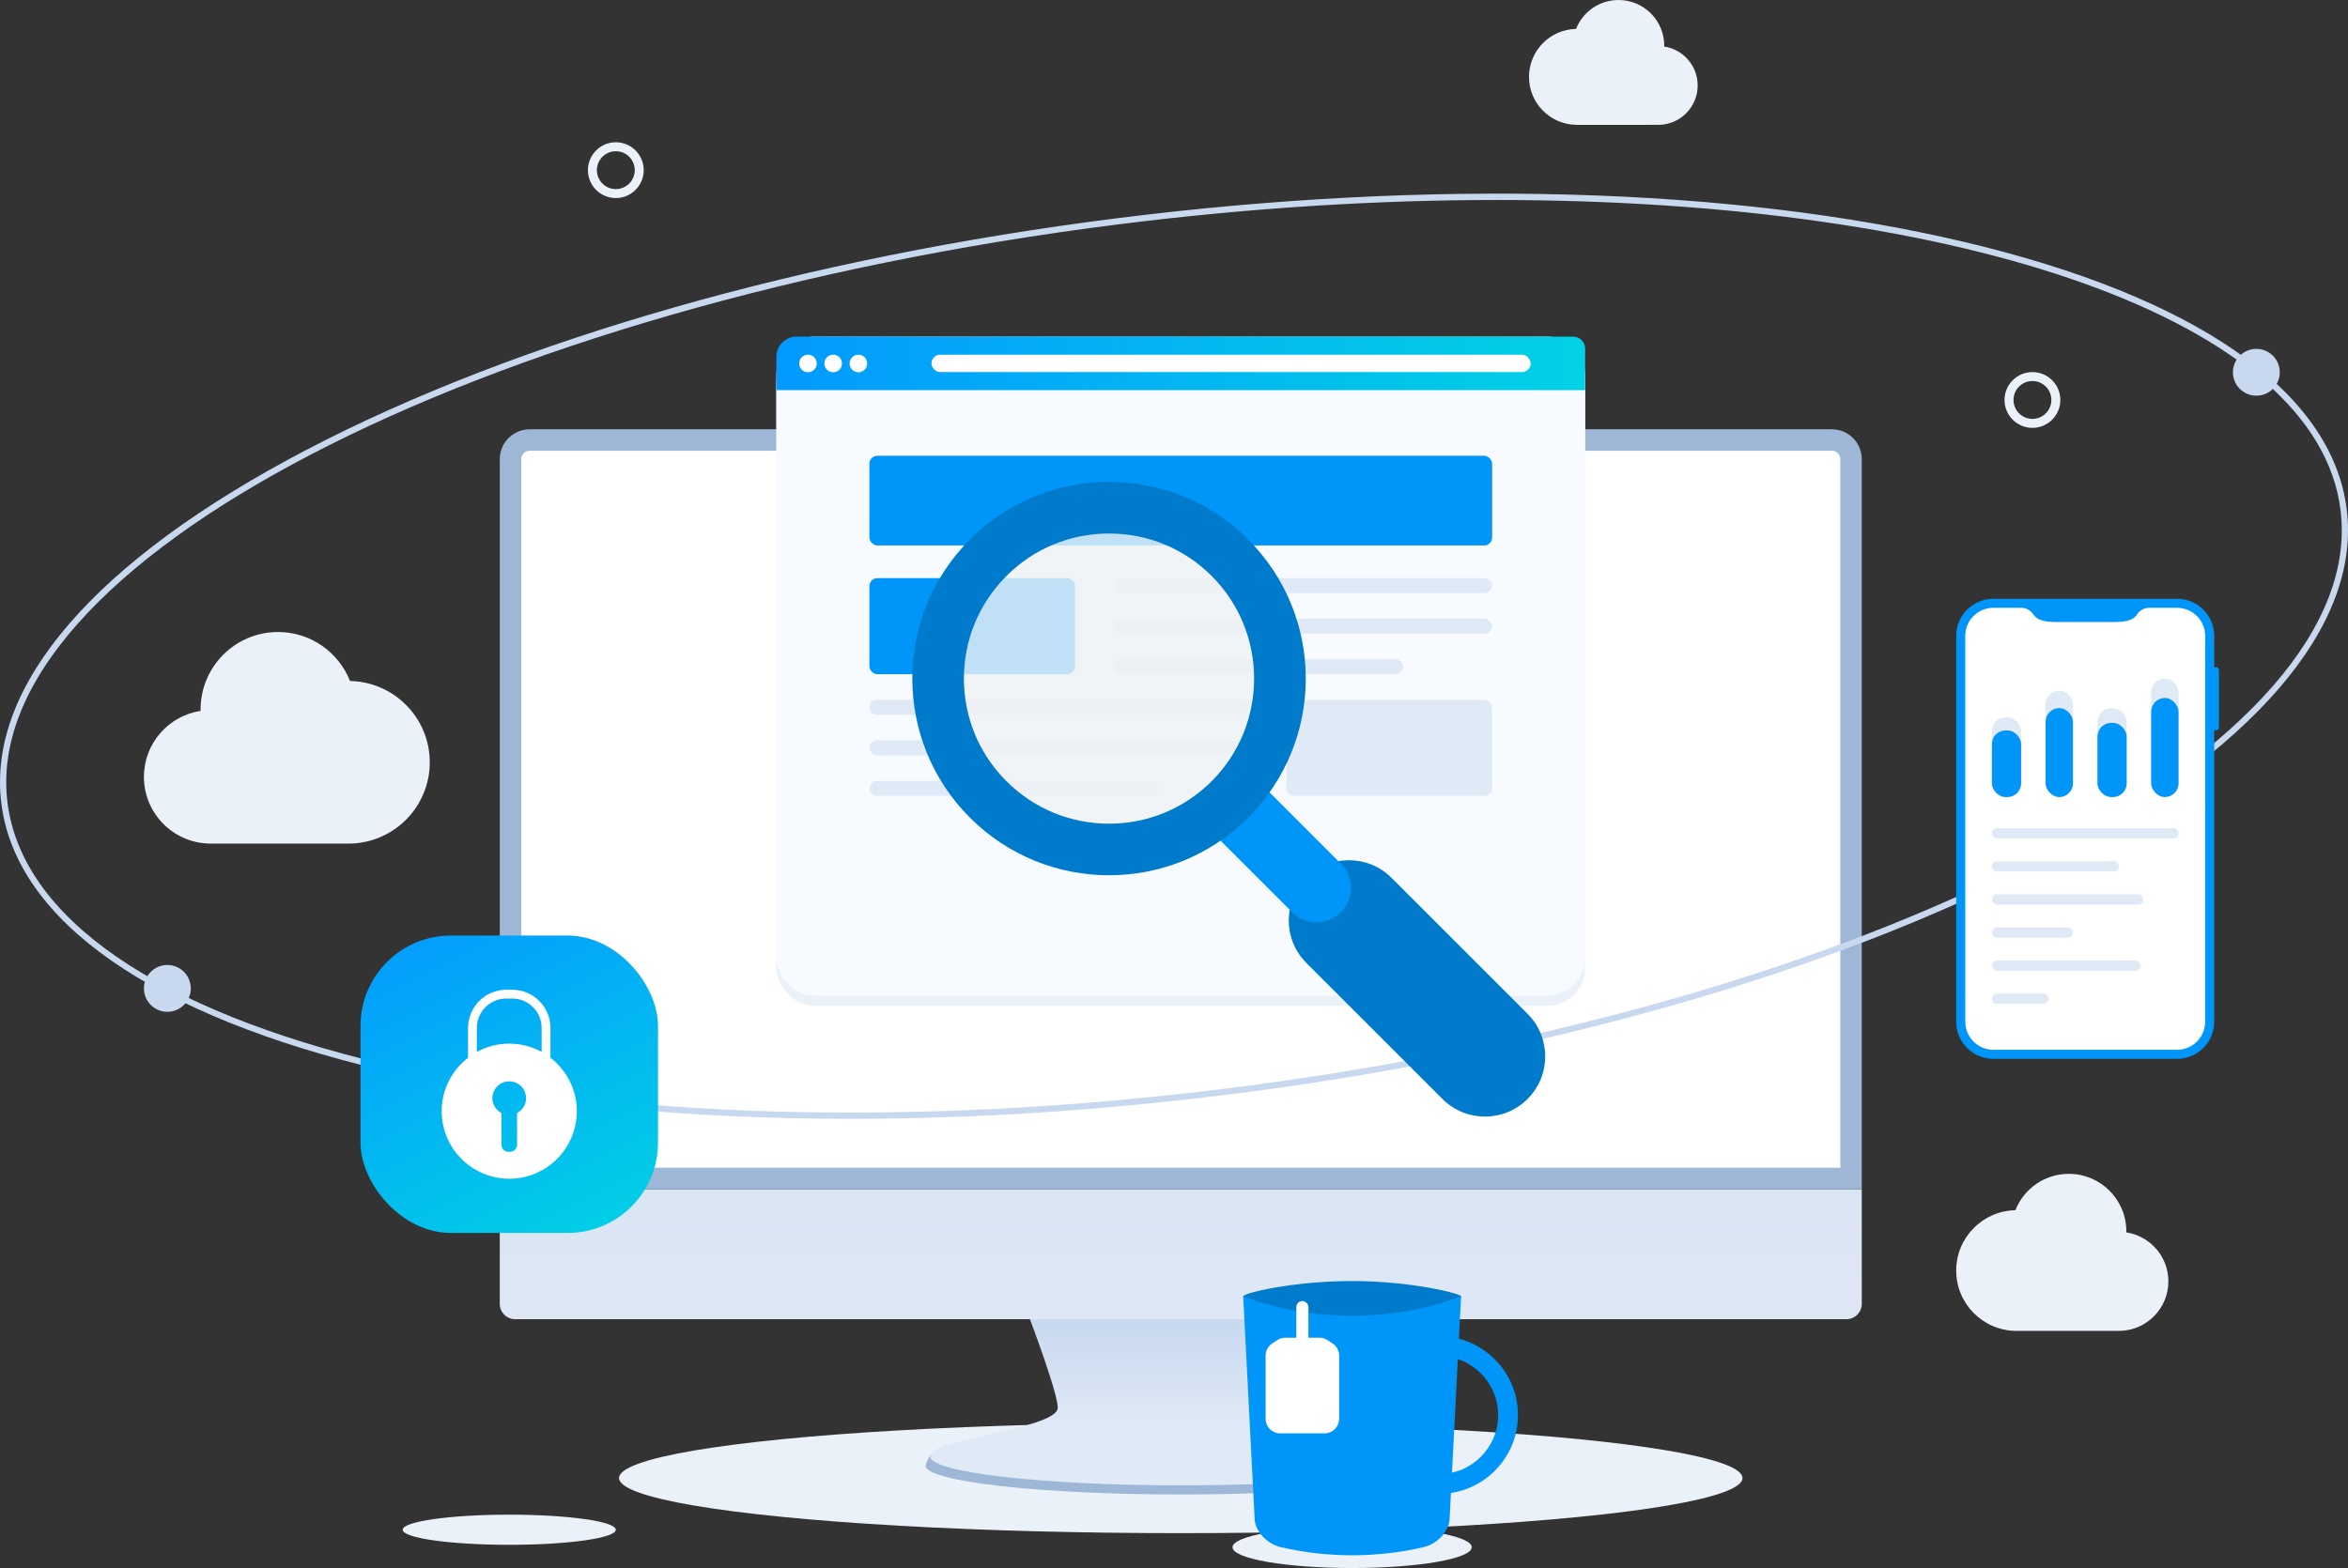 <?xml version="1.0" encoding="UTF-8"?> <svg xmlns="http://www.w3.org/2000/svg" xmlns:xlink="http://www.w3.org/1999/xlink" id="uuid-91e9f714-b122-4cb8-8002-1380d4a8e546" data-name="Layer 2" viewBox="0 0 377.015 251.851"><rect x="0" y="0" width="377.015" height="251.851" fill="#333333" stroke="none"/><defs><style> .uuid-79eae46f-c14e-483b-aa00-497581fdc26e { fill: url(#uuid-98a91bac-1e26-46f6-93db-6d8042a283f7); } .uuid-cca79381-459c-4b30-b02a-ddf30289959e { fill: #f7fbff; } .uuid-40b470f5-0088-4d4c-a902-201f1688cc99 { fill: #0095f8; } .uuid-ff58fba2-dd8e-4607-9e5d-3b97a830b2be { fill: #007aca; } .uuid-fcb3b0e9-b08c-4b31-b580-58ac84256965 { fill: #eaf1f8; } .uuid-b11907bb-9bba-4537-b87d-62eed0bfddcc { fill: #fff; } .uuid-ae17833c-7f4a-41b4-b08e-0b4a29c8b733 { fill: #9eb7d7; } .uuid-b0a9caf5-d54f-4435-8f60-29a2602588e0 { fill: #e0e9f6; } .uuid-9914b2ea-8863-467a-b66c-f00deaa9bc7c { fill: #c7d8ef; } .uuid-e5f5ccae-991c-402d-94da-696792f2eae3 { fill: url(#uuid-d77bcd30-ee5d-4a4b-bcf8-4ab847f79680); } .uuid-ef30ba0f-a969-41aa-a849-a37ed3f02e0a { fill: url(#uuid-db8c7069-afa2-4cae-9bf3-8d49b756dd8a); } .uuid-77ac08d3-7305-4fac-930e-24fcdf37274a { fill: url(#uuid-1d2b873d-7d05-45ed-bdc9-810a6a140270); } .uuid-4dfc88dc-42cb-471f-96ec-2c72090c2092 { fill: url(#uuid-5c7918e1-a14a-4ff6-aba9-b3527545f7ff); } .uuid-e51b7964-ffac-4e71-8308-1288049f51bb { fill: #f0f2f5; opacity: .8; } </style><linearGradient id="uuid-db8c7069-afa2-4cae-9bf3-8d49b756dd8a" data-name="New Gradient Swatch" x1="189.593" y1="107.007" x2="189.593" y2="221.258" gradientUnits="userSpaceOnUse"><stop offset="0" stop-color="#c7d8ef"></stop><stop offset="1" stop-color="#e0e9f6"></stop></linearGradient><linearGradient id="uuid-d77bcd30-ee5d-4a4b-bcf8-4ab847f79680" data-name="New Gradient Swatch" x1="189.593" y1="211.722" x2="189.593" y2="228.913" xlink:href="#uuid-db8c7069-afa2-4cae-9bf3-8d49b756dd8a"></linearGradient><linearGradient id="uuid-1d2b873d-7d05-45ed-bdc9-810a6a140270" data-name="New Gradient Swatch copy 4" x1="344.806" y1="161.394" x2="335.331" y2="133.504" gradientUnits="userSpaceOnUse"><stop offset="0" stop-color="#e0e9f6"></stop><stop offset="1" stop-color="#f7fbff"></stop></linearGradient><linearGradient id="uuid-5c7918e1-a14a-4ff6-aba9-b3527545f7ff" data-name="New Gradient Swatch copy 8" x1="67.491" y1="145.591" x2="95.559" y2="201.726" gradientUnits="userSpaceOnUse"><stop offset="0" stop-color="#039aff"></stop><stop offset="1" stop-color="#02d1e4"></stop></linearGradient><linearGradient id="uuid-98a91bac-1e26-46f6-93db-6d8042a283f7" data-name="New Gradient Swatch copy 8" x1="124.662" y1="58.365" x2="254.525" y2="58.365" xlink:href="#uuid-5c7918e1-a14a-4ff6-aba9-b3527545f7ff"></linearGradient></defs><g id="uuid-1814dac8-bc72-4370-a181-c78d4902672b" data-name="NEW-YEAR"><g><path class="uuid-fcb3b0e9-b08c-4b31-b580-58ac84256965" d="M69.005,122.436c0-7.127-5.707-12.911-12.8-13.057-1.823-4.606-6.306-7.868-11.56-7.868-6.87,0-12.438,5.569-12.438,12.438,0,.077,.01,.151,.012,.228-5.154,.785-9.107,5.223-9.107,10.597,0,5.824,4.642,10.554,10.427,10.717l22.629,.004c7.11-.125,12.838-5.919,12.838-13.059Z"></path><ellipse class="uuid-fcb3b0e9-b08c-4b31-b580-58ac84256965" cx="189.593" cy="237.397" rx="90.193" ry="8.852"></ellipse><path class="uuid-ef30ba0f-a969-41aa-a849-a37ed3f02e0a" d="M80.248,190.997h218.691v18.426c0,1.357-1.102,2.459-2.459,2.459H82.707c-1.357,0-2.459-1.102-2.459-2.459v-18.426h0Z"></path><g><path class="uuid-ae17833c-7f4a-41b4-b08e-0b4a29c8b733" d="M229.725,233.591c-1.202-2.223-22.826-.784-23.918-3.846-.518-1.453,2.265-11.501,2.265-11.501l-37.212-.604s2.808,10.83,2.29,12.283c-1.092,3.063-22.504,1.471-23.707,3.695-.192,.182-.836,1.585-.836,1.773,0,2.567,18.35,4.648,40.986,4.648s40.986-2.081,40.986-4.648c0-.188-.662-1.617-.854-1.8Z"></path><path class="uuid-e5f5ccae-991c-402d-94da-696792f2eae3" d="M229.541,233.366c-1.18-2.223-19.079-3.925-20.152-6.988-.509-1.453,4.426-14.496,4.426-14.496h-48.443s4.94,13.043,4.431,14.496c-1.072,3.063-18.975,4.764-20.156,6.988-.188,.182-.296,.367-.296,.556,0,2.567,18.017,4.648,40.243,4.648s40.243-2.081,40.243-4.648c0-.188-.108-.373-.296-.555Z"></path></g><g><path class="uuid-b11907bb-9bba-4537-b87d-62eed0bfddcc" d="M81.97,189.275V73.754c0-1.698,1.381-3.08,3.08-3.08h209.099c1.692,0,3.069,1.376,3.069,3.069v115.533H81.97Z"></path><path class="uuid-ae17833c-7f4a-41b4-b08e-0b4a29c8b733" d="M294.148,72.396c.743,0,1.347,.604,1.347,1.347v113.811H83.691V73.754c0-.749,.609-1.358,1.358-1.358h209.099m0-3.443H85.049c-2.652,0-4.801,2.15-4.801,4.801v117.243h218.691V73.743c0-2.646-2.145-4.79-4.79-4.79h0Z"></path></g><g><ellipse class="uuid-fcb3b0e9-b08c-4b31-b580-58ac84256965" cx="217.111" cy="248.512" rx="19.206" ry="3.339"></ellipse><path class="uuid-ff58fba2-dd8e-4607-9e5d-3b97a830b2be" d="M234.603,208.206c0-.393-7.832-2.448-17.493-2.448s-17.493,1.972-17.493,2.448c0,1.352,7.832,4.584,17.493,4.584s17.493-3.232,17.493-4.584Z"></path><path class="uuid-40b470f5-0088-4d4c-a902-201f1688cc99" d="M231.078,214.623c-6.979,0-12.657,5.678-12.657,12.658s5.678,12.658,12.657,12.658,12.658-5.678,12.658-12.658-5.678-12.658-12.658-12.658Zm0,3.18c5.226,0,9.478,4.252,9.478,9.478s-4.252,9.478-9.478,9.478c-5.226,0-9.477-4.252-9.477-9.478s4.252-9.478,9.477-9.478Z"></path><path class="uuid-40b470f5-0088-4d4c-a902-201f1688cc99" d="M228.564,248.497c-7.479,1.743-15.428,1.743-22.907,0-2.28-.527-4.097-2.596-4.194-4.464-.62-11.932-1.235-23.876-1.845-35.833,11.079,4.184,23.906,4.184,34.985,0-.61,11.957-1.225,23.902-1.845,35.833-.097,1.868-1.914,3.937-4.194,4.464Z"></path><path class="uuid-b11907bb-9bba-4537-b87d-62eed0bfddcc" d="M212.681,230.223h-7.12c-1.294,0-2.343-1.049-2.343-2.343v-10.143c0-.783,.392-1.515,1.043-1.95l.809-.539c.385-.257,.837-.394,1.3-.394h5.502c.463,0,.915,.137,1.3,.394l.809,.539c.652,.435,1.043,1.166,1.043,1.95v10.143c0,1.294-1.049,2.343-2.343,2.343Z"></path><rect class="uuid-b11907bb-9bba-4537-b87d-62eed0bfddcc" x="208.154" y="208.965" width="1.934" height="7.226" rx=".967" ry=".967"></rect></g><path class="uuid-fcb3b0e9-b08c-4b31-b580-58ac84256965" d="M314.104,204.071c0-5.291,4.237-9.584,9.502-9.693,1.353-3.419,4.681-5.841,8.582-5.841,5.1,0,9.233,4.134,9.233,9.233,0,.057-.008,.112-.009,.169,3.826,.583,6.761,3.877,6.761,7.866,0,4.324-3.446,7.835-7.74,7.956l-16.798,.003c-5.278-.093-9.53-4.394-9.53-9.694Z"></path><path class="uuid-fcb3b0e9-b08c-4b31-b580-58ac84256965" d="M245.51,12.349c0-4.206,3.368-7.619,7.553-7.705C254.139,1.925,256.785,0,259.886,0c4.054,0,7.34,3.286,7.34,7.34,0,.045-.006,.089-.007,.134,3.042,.463,5.374,3.082,5.374,6.253,0,3.437-2.739,6.228-6.153,6.325l-13.354,.002c-4.196-.074-7.576-3.493-7.576-7.707Z"></path><ellipse class="uuid-fcb3b0e9-b08c-4b31-b580-58ac84256965" cx="81.77" cy="245.7" rx="17.112" ry="2.421"></ellipse><path class="uuid-9914b2ea-8863-467a-b66c-f00deaa9bc7c" d="M136.585,179.699c-27.495,0-53.011-2.588-74.778-7.715C24.461,163.187,2.587,147.938,.214,129.048s15.052-39.074,49.063-56.833c33.864-17.682,80.171-30.894,130.391-37.201,50.222-6.307,98.356-4.958,135.541,3.802,37.346,8.797,59.22,24.044,61.593,42.935,2.373,18.891-15.052,39.074-49.062,56.833-33.864,17.682-80.171,30.893-130.391,37.2-20.822,2.615-41.29,3.914-60.763,3.914ZM240.244,32.123c-19.144,0-39.473,1.25-60.451,3.884C76.514,48.979-3.6,90.661,1.206,128.923c2.316,18.446,23.92,33.393,60.83,42.086,37.071,8.733,85.083,10.076,135.187,3.783,50.105-6.292,96.292-19.466,130.053-37.095,33.614-17.551,50.85-37.376,48.533-55.821-3.83-30.491-60.462-49.753-135.565-49.753Z"></path><g><g><rect class="uuid-77ac08d3-7305-4fac-930e-24fcdf37274a" x="315.21" y="96.897" width="39.981" height="72.446" rx="5.249" ry="5.249"></rect><g><path class="uuid-b11907bb-9bba-4537-b87d-62eed0bfddcc" d="M349.563,97.623h-4.491c-.795,0-1.513,.426-1.951,1.089-.734,1.111-2.275,1.193-4.061,1.193h-8.478c-1.786,0-3.327-.082-4.061-1.193-.438-.664-1.156-1.089-1.951-1.089h-4.49c-2.498,0-4.523,2.025-4.523,4.523v61.948c0,2.498,2.025,4.523,4.523,4.523h29.484c2.498,0,4.522-2.025,4.522-4.522v-61.949c0-2.498-2.025-4.522-4.522-4.522Z"></path><path class="uuid-40b470f5-0088-4d4c-a902-201f1688cc99" d="M355.824,107.177h-.286v-5.031c0-3.3-2.675-5.975-5.975-5.975h-29.483c-3.3,0-5.976,2.675-5.976,5.976v61.948c0,3.3,2.675,5.975,5.975,5.975h29.484c3.3,0,5.975-2.675,5.975-5.975v-46.81h.286c.495,0,.472-.401,.472-.896v-8.316c0-.495,.022-.896-.472-.896Zm-1.739,56.917c0,2.498-2.025,4.523-4.523,4.523h-29.483c-2.498,0-4.523-2.025-4.523-4.523v-61.948c0-2.498,2.025-4.522,4.522-4.522h4.491c.795,0,1.513,.426,1.951,1.089,.734,1.111,2.275,1.193,4.061,1.193h8.478c1.786,0,3.327-.082,4.061-1.193,.438-.664,1.156-1.089,1.951-1.089h4.491c2.498,0,4.522,2.025,4.522,4.522v61.948Z"></path></g></g><g><rect class="uuid-b0a9caf5-d54f-4435-8f60-29a2602588e0" x="319.837" y="133.017" width="29.968" height="1.648" rx=".824" ry=".824"></rect><rect class="uuid-b0a9caf5-d54f-4435-8f60-29a2602588e0" x="319.837" y="138.331" width="20.422" height="1.648" rx=".824" ry=".824"></rect><rect class="uuid-b0a9caf5-d54f-4435-8f60-29a2602588e0" x="319.837" y="143.645" width="24.301" height="1.648" rx=".824" ry=".824"></rect><rect class="uuid-b0a9caf5-d54f-4435-8f60-29a2602588e0" x="319.837" y="148.959" width="13.017" height="1.648" rx=".824" ry=".824"></rect><rect class="uuid-b0a9caf5-d54f-4435-8f60-29a2602588e0" x="319.837" y="154.273" width="23.845" height="1.648" rx=".824" ry=".824"></rect><rect class="uuid-b0a9caf5-d54f-4435-8f60-29a2602588e0" x="319.837" y="159.587" width="9.075" height="1.648" rx=".824" ry=".824"></rect><g><g><rect class="uuid-b0a9caf5-d54f-4435-8f60-29a2602588e0" x="319.837" y="115.221" width="4.689" height="12.794" rx="2.197" ry="2.197"></rect><rect class="uuid-40b470f5-0088-4d4c-a902-201f1688cc99" x="319.837" y="117.318" width="4.689" height="10.697" rx="2.197" ry="2.197"></rect></g><g><rect class="uuid-b0a9caf5-d54f-4435-8f60-29a2602588e0" x="328.46" y="110.93" width="4.394" height="17.085" rx="2.197" ry="2.197"></rect><rect class="uuid-40b470f5-0088-4d4c-a902-201f1688cc99" x="328.46" y="113.73" width="4.394" height="14.285" rx="2.197" ry="2.197"></rect></g><g><rect class="uuid-b0a9caf5-d54f-4435-8f60-29a2602588e0" x="336.788" y="113.77" width="4.689" height="14.246" rx="2.197" ry="2.197"></rect><rect class="uuid-40b470f5-0088-4d4c-a902-201f1688cc99" x="336.788" y="116.104" width="4.689" height="11.911" rx="2.197" ry="2.197"></rect></g><g><rect class="uuid-b0a9caf5-d54f-4435-8f60-29a2602588e0" x="345.411" y="108.991" width="4.394" height="19.024" rx="2.197" ry="2.197"></rect><rect class="uuid-40b470f5-0088-4d4c-a902-201f1688cc99" x="345.411" y="112.109" width="4.394" height="15.906" rx="2.197" ry="2.197"></rect></g></g></g></g><circle class="uuid-9914b2ea-8863-467a-b66c-f00deaa9bc7c" cx="26.872" cy="158.752" r="3.761"></circle><circle class="uuid-9914b2ea-8863-467a-b66c-f00deaa9bc7c" cx="362.299" cy="59.793" r="3.761"></circle><g><rect class="uuid-4dfc88dc-42cb-471f-96ec-2c72090c2092" x="57.886" y="150.264" width="47.768" height="47.768" rx="14.509" ry="14.509"></rect><path class="uuid-b11907bb-9bba-4537-b87d-62eed0bfddcc" d="M88.385,169.891v-4.788c0-3.38-2.75-6.131-6.131-6.131h-.968c-3.38,0-6.131,2.75-6.131,6.131v4.788c-2.57,1.986-4.236,5.09-4.236,8.582,0,5.983,4.868,10.851,10.851,10.851s10.851-4.868,10.851-10.851c0-3.492-1.665-6.596-4.236-8.582Zm-5.356,8.878v5.084c0,.631-.516,1.147-1.147,1.147h-.225c-.631,0-1.147-.516-1.147-1.147v-5.084c-.857-.454-1.448-1.345-1.448-2.383,0-1.495,1.212-2.707,2.707-2.707,1.495,0,2.707,1.212,2.707,2.707,0,1.038-.591,1.929-1.448,2.383Zm-6.463-13.667c0-2.602,2.117-4.719,4.719-4.719h.968c2.602,0,4.719,2.117,4.719,4.719v3.852c-1.546-.849-3.319-1.333-5.203-1.333-1.885,0-3.657,.484-5.203,1.333v-3.852Z"></path></g><g><g><rect class="uuid-fcb3b0e9-b08c-4b31-b580-58ac84256965" x="124.662" y="55.677" width="129.863" height="105.87" rx="6.063" ry="6.063"></rect><rect class="uuid-cca79381-459c-4b30-b02a-ddf30289959e" x="124.662" y="54.067" width="129.863" height="105.87" rx="6.063" ry="6.063"></rect><g><path class="uuid-79eae46f-c14e-483b-aa00-497581fdc26e" d="M127.905,54.067h124.686c1.067,0,1.934,.867,1.934,1.934v6.662H124.662v-5.352c0-1.79,1.453-3.243,3.243-3.243Z"></path><circle class="uuid-b11907bb-9bba-4537-b87d-62eed0bfddcc" cx="129.734" cy="58.382" r="1.411"></circle><circle class="uuid-b11907bb-9bba-4537-b87d-62eed0bfddcc" cx="133.783" cy="58.382" r="1.411"></circle><circle class="uuid-b11907bb-9bba-4537-b87d-62eed0bfddcc" cx="137.832" cy="58.382" r="1.411"></circle><rect class="uuid-b11907bb-9bba-4537-b87d-62eed0bfddcc" x="149.563" y="56.971" width="96.22" height="2.788" rx="1.394" ry="1.394"></rect></g></g><g><rect class="uuid-40b470f5-0088-4d4c-a902-201f1688cc99" x="139.598" y="73.206" width="99.992" height="14.405" rx="1.27" ry="1.27"></rect><rect class="uuid-40b470f5-0088-4d4c-a902-201f1688cc99" x="139.598" y="92.858" width="33.028" height="15.428" rx="1.27" ry="1.27"></rect><rect class="uuid-b0a9caf5-d54f-4435-8f60-29a2602588e0" x="206.561" y="112.4" width="33.028" height="15.428" rx="1.2" ry="1.2"></rect><rect class="uuid-b0a9caf5-d54f-4435-8f60-29a2602588e0" x="178.787" y="92.858" width="60.802" height="2.4" rx="1.2" ry="1.2"></rect><rect class="uuid-b0a9caf5-d54f-4435-8f60-29a2602588e0" x="178.787" y="99.372" width="60.802" height="2.4" rx="1.2" ry="1.2"></rect><rect class="uuid-b0a9caf5-d54f-4435-8f60-29a2602588e0" x="178.787" y="105.886" width="46.509" height="2.4" rx="1.2" ry="1.2"></rect><rect class="uuid-b0a9caf5-d54f-4435-8f60-29a2602588e0" x="139.598" y="112.4" width="60.802" height="2.4" rx="1.2" ry="1.2"></rect><rect class="uuid-b0a9caf5-d54f-4435-8f60-29a2602588e0" x="139.598" y="118.914" width="60.802" height="2.4" rx="1.2" ry="1.2"></rect><rect class="uuid-b0a9caf5-d54f-4435-8f60-29a2602588e0" x="139.598" y="125.428" width="46.509" height="2.4" rx="1.2" ry="1.2"></rect></g></g><g><path class="uuid-40b470f5-0088-4d4c-a902-201f1688cc99" d="M214.053,150.806c-1.413,0-2.827-.539-3.906-1.618l-14.535-14.534c-2.158-2.156-2.158-5.655,0-7.811,2.158-2.158,5.653-2.158,7.811,0l14.535,14.534c2.158,2.156,2.158,5.655,0,7.811-1.079,1.079-2.492,1.618-3.906,1.618Z"></path><path class="uuid-ff58fba2-dd8e-4607-9e5d-3b97a830b2be" d="M238.444,179.34c-2.473,0-4.947-.944-6.835-2.831l-21.842-21.842c-3.776-3.776-3.776-9.896,0-13.672,3.776-3.773,9.893-3.773,13.67,0l21.842,21.842c3.776,3.776,3.776,9.896,0,13.672-1.888,1.887-4.361,2.831-6.835,2.831Z"></path><circle class="uuid-40b470f5-0088-4d4c-a902-201f1688cc99" cx="211.395" cy="142.624" r="5.527"></circle><g><path class="uuid-e51b7964-ffac-4e71-8308-1288049f51bb" d="M178.08,136.437c-7.331,0-14.225-2.855-19.409-8.038-5.184-5.184-8.038-12.077-8.038-19.409,0-7.331,2.854-14.224,8.038-19.408,5.184-5.183,12.078-8.038,19.409-8.038,7.328,0,14.223,2.855,19.407,8.038,5.184,5.184,8.04,12.077,8.04,19.408,0,7.332-2.856,14.225-8.04,19.409-5.184,5.183-12.078,8.038-19.407,8.038Z"></path><path class="uuid-ff58fba2-dd8e-4607-9e5d-3b97a830b2be" d="M178.078,85.687c6.225,0,12.077,2.424,16.479,6.826,9.086,9.086,9.086,23.871,0,32.957-4.402,4.402-10.254,6.826-16.479,6.826s-12.077-2.424-16.478-6.826c-4.402-4.402-6.826-10.254-6.826-16.478s2.424-12.077,6.826-16.479c4.401-4.402,10.254-6.826,16.478-6.826m0-8.286c-8.084,0-16.169,3.084-22.337,9.253-12.337,12.337-12.337,32.338,0,44.675,6.169,6.168,14.253,9.253,22.337,9.253s16.169-3.084,22.338-9.253c12.336-12.337,12.336-32.338,0-44.675-6.169-6.168-14.254-9.253-22.338-9.253h0Z"></path></g></g><path class="uuid-fcb3b0e9-b08c-4b31-b580-58ac84256965" d="M98.882,31.812c-2.471,0-4.482-2.01-4.482-4.481s2.011-4.481,4.482-4.481,4.481,2.01,4.481,4.481-2.01,4.481-4.481,4.481Zm0-7.521c-1.677,0-3.041,1.364-3.041,3.04s1.364,3.04,3.041,3.04c1.676,0,3.04-1.364,3.04-3.04s-1.364-3.04-3.04-3.04Z"></path><path class="uuid-fcb3b0e9-b08c-4b31-b580-58ac84256965" d="M326.345,68.722c-2.471,0-4.481-2.011-4.481-4.482s2.01-4.481,4.481-4.481,4.481,2.01,4.481,4.481-2.01,4.482-4.481,4.482Zm0-7.522c-1.676,0-3.04,1.364-3.04,3.04,0,1.677,1.364,3.041,3.04,3.041s3.04-1.364,3.04-3.041c0-1.676-1.364-3.04-3.04-3.04Z"></path></g></g></svg> 